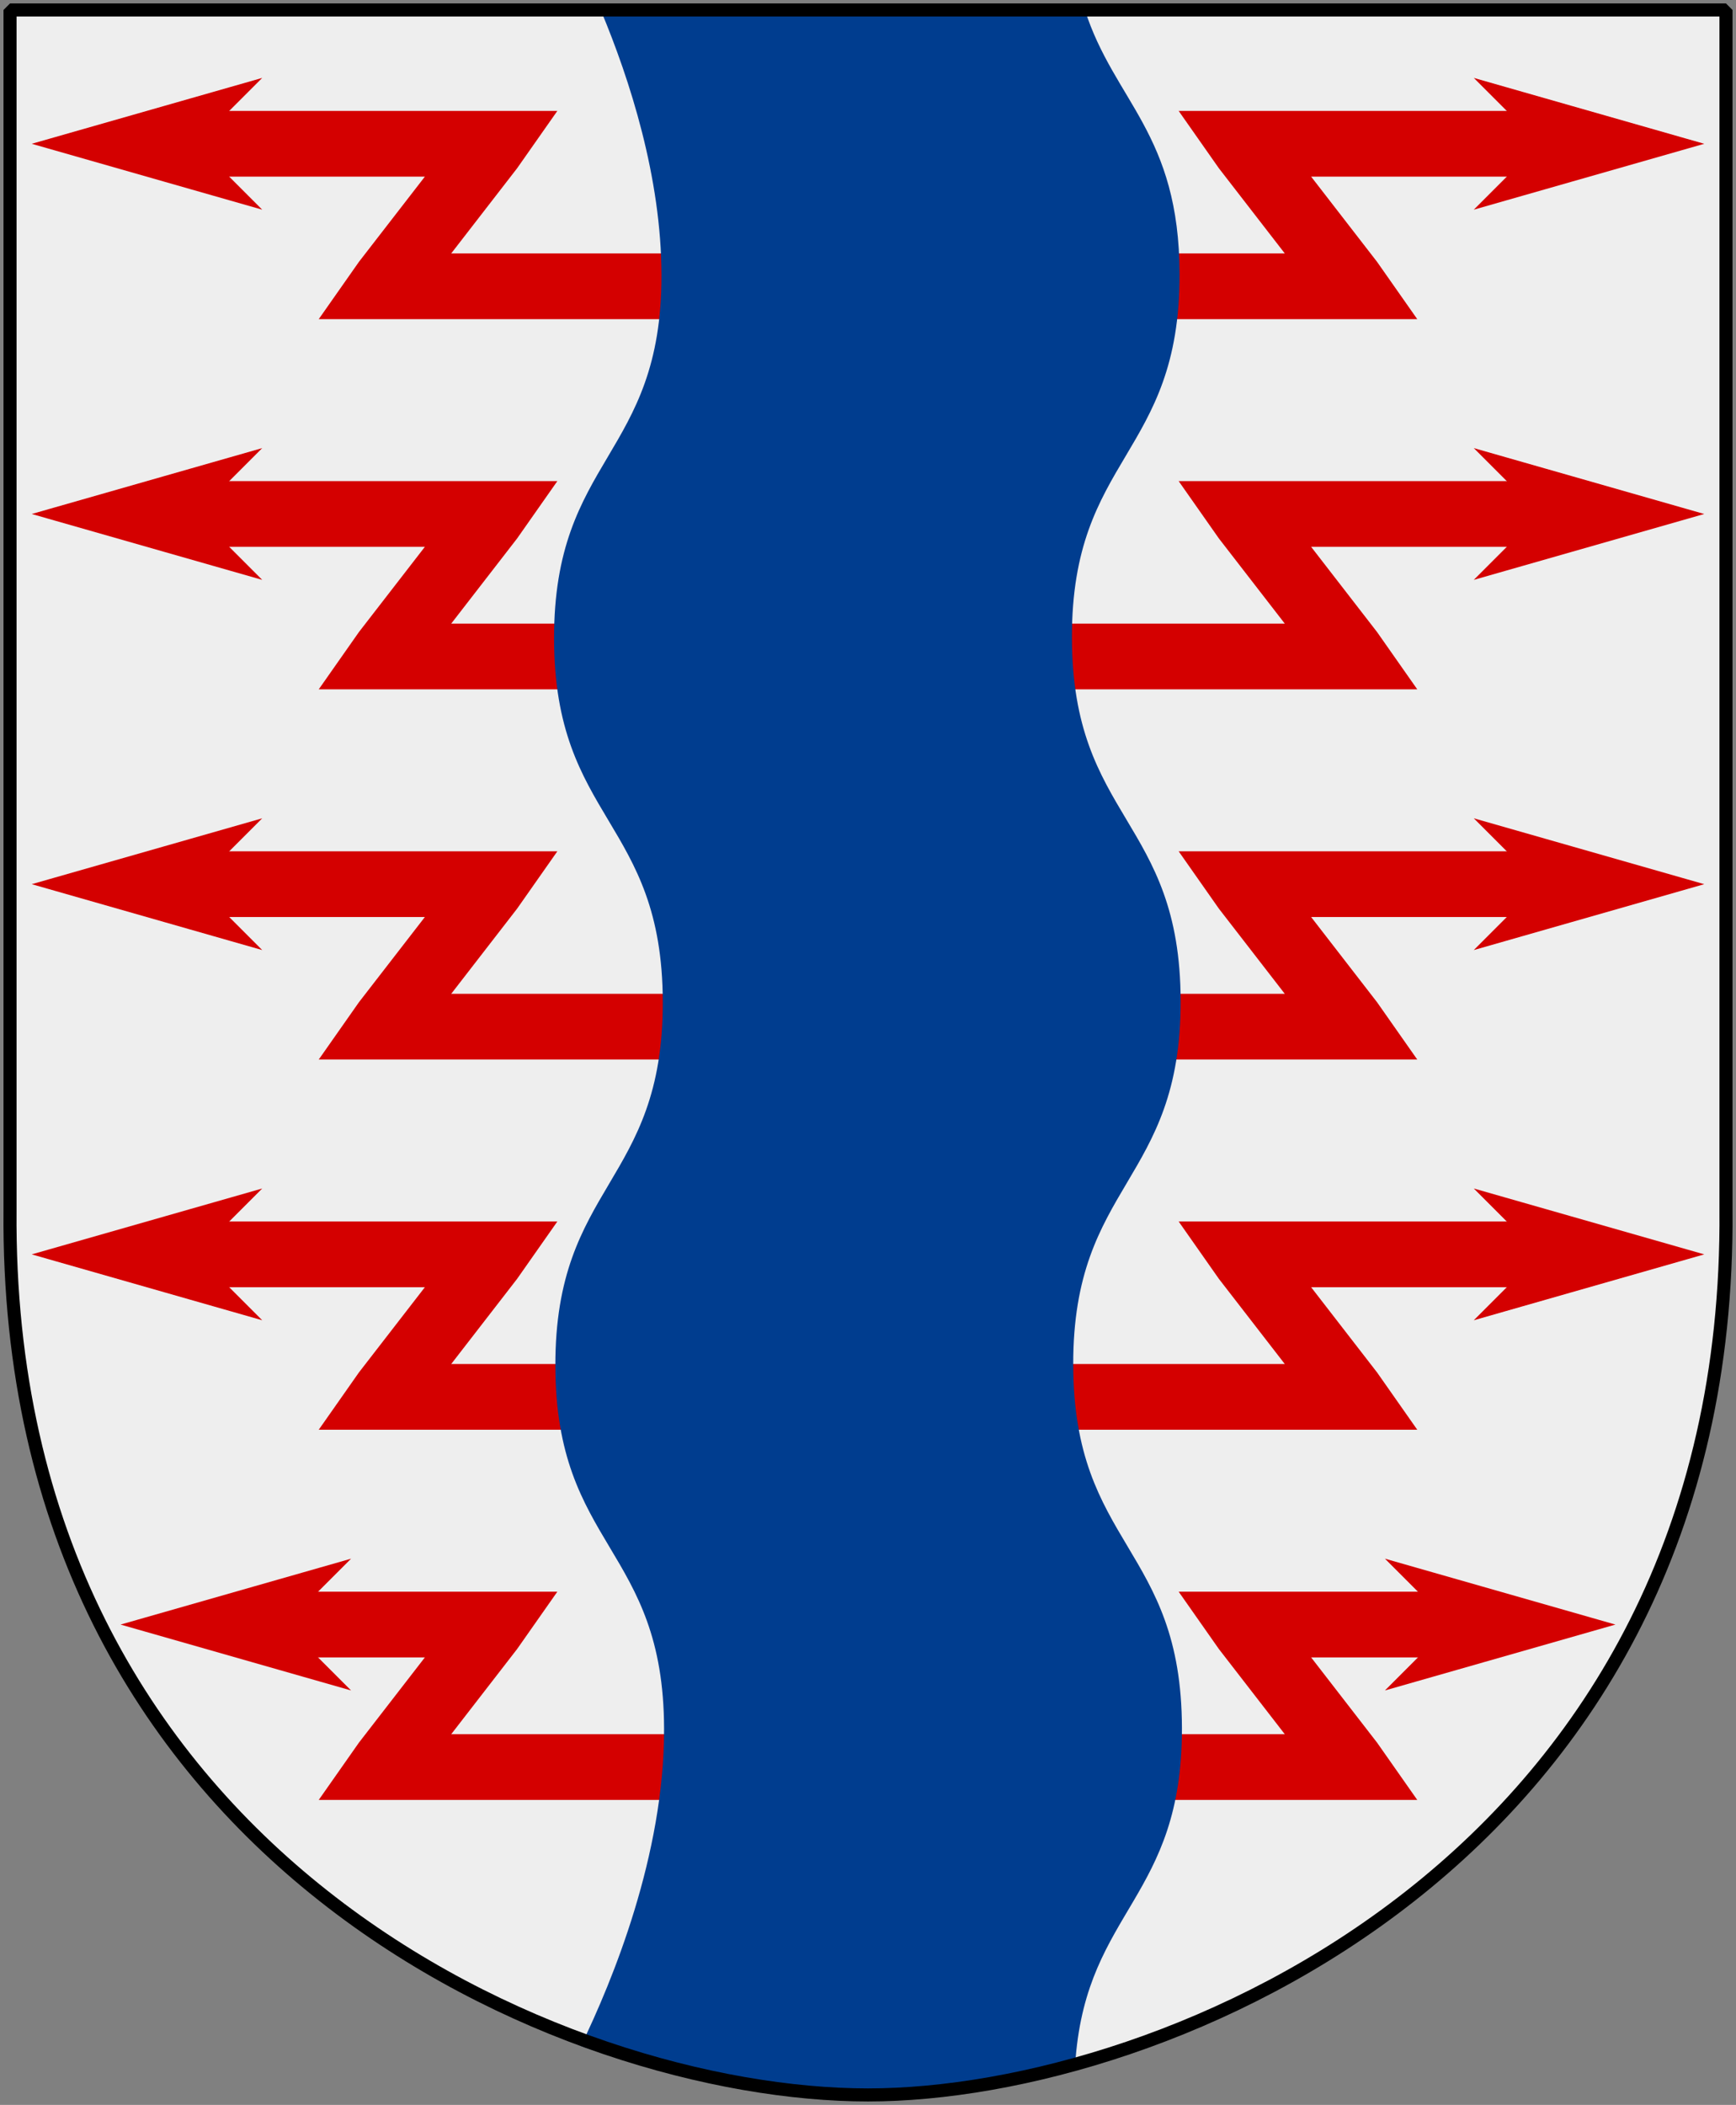 <?xml version="1.0" encoding="UTF-8" standalone="no"?>
<!-- Created with Inkscape (http://www.inkscape.org/) -->

<svg
   xmlns:dc="http://purl.org/dc/elements/1.1/"
   xmlns:cc="http://web.resource.org/cc/"
   xmlns:rdf="http://www.w3.org/1999/02/22-rdf-syntax-ns#"
   xmlns:svg="http://www.w3.org/2000/svg"
   xmlns="http://www.w3.org/2000/svg"
   xmlns:xlink="http://www.w3.org/1999/xlink"
   version="1.0"
   width="251"
   height="304.2"
   id="svg4166">
  <rect width="100%" height="100%" fill="#808080" stroke="none"/>
  <defs
     id="defs4168" />
  <path
     d="m 249.551,1.44 -248.101,0 0,173.497 C 0.682,268.657 81.739,302.756 125.5,302.756 c 42.994,0 124.818,-34.099 124.051,-127.82 l 0,-173.497 z"
     id="Shield"
     style="fill:#eeeeee" />
  <g
     transform="matrix(1,0,0,1,0.927,0)"
     id="Blixtar-v">
    <g
       id="g6319">
      <path
         d="m 25.062,16.031 0,9.5 35.438,0 -9.531,12.312 -5.812,8.281 10.562,0 69.781,0 0,-9.5 -61.188,0 9.531,-12.312 5.812,-8.281 -10.562,0 -44.031,0 z"
         id="path3924"
         style="font-size:medium;font-style:normal;font-variant:normal;font-weight:normal;font-stretch:normal;text-indent:0;text-align:start;text-decoration:none;line-height:normal;letter-spacing:normal;word-spacing:normal;text-transform:none;direction:ltr;block-progression:tb;writing-mode:lr-tb;text-anchor:start;color:#000000;fill:#d40000;fill-opacity:1;stroke:none;stroke-width:7.5;marker:none;visibility:visible;display:inline;overflow:visible;enable-background:accumulate;font-family:Bitstream Vera Sans;-inkscape-font-specification:Bitstream Vera Sans" />
      <path
         d="M 26.051,20.781 33.551,13.281 7.301,20.781 33.551,28.281 26.051,20.781 z"
         id="path6325"
         style="fill:#d40000;fill-rule:evenodd;stroke:#d40000;stroke-width:1.5pt;marker-start:none" />
    </g>
    <use
       transform="translate(0,53.5)"
       id="use5692"
       style="stroke-width:7.5;stroke-miterlimit:4;stroke-dasharray:none"
       x="0"
       y="0"
       width="251"
       height="304.2"
       xlink:href="#g6319" />
    <use
       transform="translate(0,107)"
       id="use5694"
       style="stroke-width:7.5;stroke-miterlimit:4;stroke-dasharray:none"
       x="0"
       y="0"
       width="251"
       height="304.2"
       xlink:href="#g6319" />
    <use
       transform="translate(0,160.5)"
       id="use5696"
       style="stroke-width:7.5;stroke-miterlimit:4;stroke-dasharray:none"
       x="0"
       y="0"
       width="251"
       height="304.2"
       xlink:href="#g6319" />
    <g
       id="g6311">
      <path
         d="m 35.906,230.031 0,9.5 24.594,0 -9.531,12.312 -5.812,8.281 10.562,0 65.781,0 0,-9.5 -57.188,0 9.531,-12.312 5.812,-8.281 -10.562,0 -33.188,0 z"
         id="use5700"
         style="font-size:medium;font-style:normal;font-variant:normal;font-weight:normal;font-stretch:normal;text-indent:0;text-align:start;text-decoration:none;line-height:normal;letter-spacing:normal;word-spacing:normal;text-transform:none;direction:ltr;block-progression:tb;writing-mode:lr-tb;text-anchor:start;color:#000000;fill:#d40000;fill-opacity:1;stroke:none;stroke-width:7.5;marker:none;visibility:visible;display:inline;overflow:visible;enable-background:accumulate;font-family:Bitstream Vera Sans;-inkscape-font-specification:Bitstream Vera Sans" />
      <path
         d="m 38.896,234.781 7.5,-7.5 -26.25,7.5 26.25,7.5 -7.5,-7.5 z"
         id="path6317"
         style="fill:#d40000;fill-rule:evenodd;stroke:#d40000;stroke-width:1.5pt;marker-start:none" />
    </g>
  </g>
  <use
     transform="matrix(-1,0,0,1,251,0)"
     id="Blixtar-h"
     x="0"
     y="0"
     width="251"
     height="304.2"
     xlink:href="#Blixtar-v" />
  <path
     d="m 86.984,1.438 -0.094,0.094 c 4.194,10.03 8.726,24.116 8.75,38.219 0.045,26.268 -15.576,26.295 -15.531,52.562 0.045,26.268 15.674,26.232 15.719,52.5 0.045,26.268 -15.576,26.295 -15.531,52.562 0.045,26.268 15.674,26.232 15.719,52.5 0.031,18.163 -7.429,36.333 -12.031,45.812 14.028,4.853 27.596,7.062 38.75,7.062 9.472,0 20.838,-1.667 32.781,-5.25 1.752,-21.548 15.417,-23.202 15.375,-47.75 -0.045,-26.268 -15.674,-26.264 -15.719,-52.531 -0.045,-26.268 15.576,-26.295 15.531,-52.562 -0.045,-26.268 -15.674,-26.232 -15.719,-52.5 C 154.94,65.888 170.592,65.893 170.547,39.625 170.512,19.274 161.113,14.679 156.859,1.438 l -69.875,0 z"
     id="Stream"
     style="fill:#003d8f" />
  <path
     d="m 249.551,1.44 -248.101,0 0,173.497 c -0.767,93.721 80.289,127.82 124.051,127.82 42.994,0 124.818,-34.099 124.051,-127.82 l 0,-173.497 z"
     id="Frame"
     style="fill:none;stroke:#000000;stroke-width:1.888;stroke-linejoin:bevel" />
</svg>
